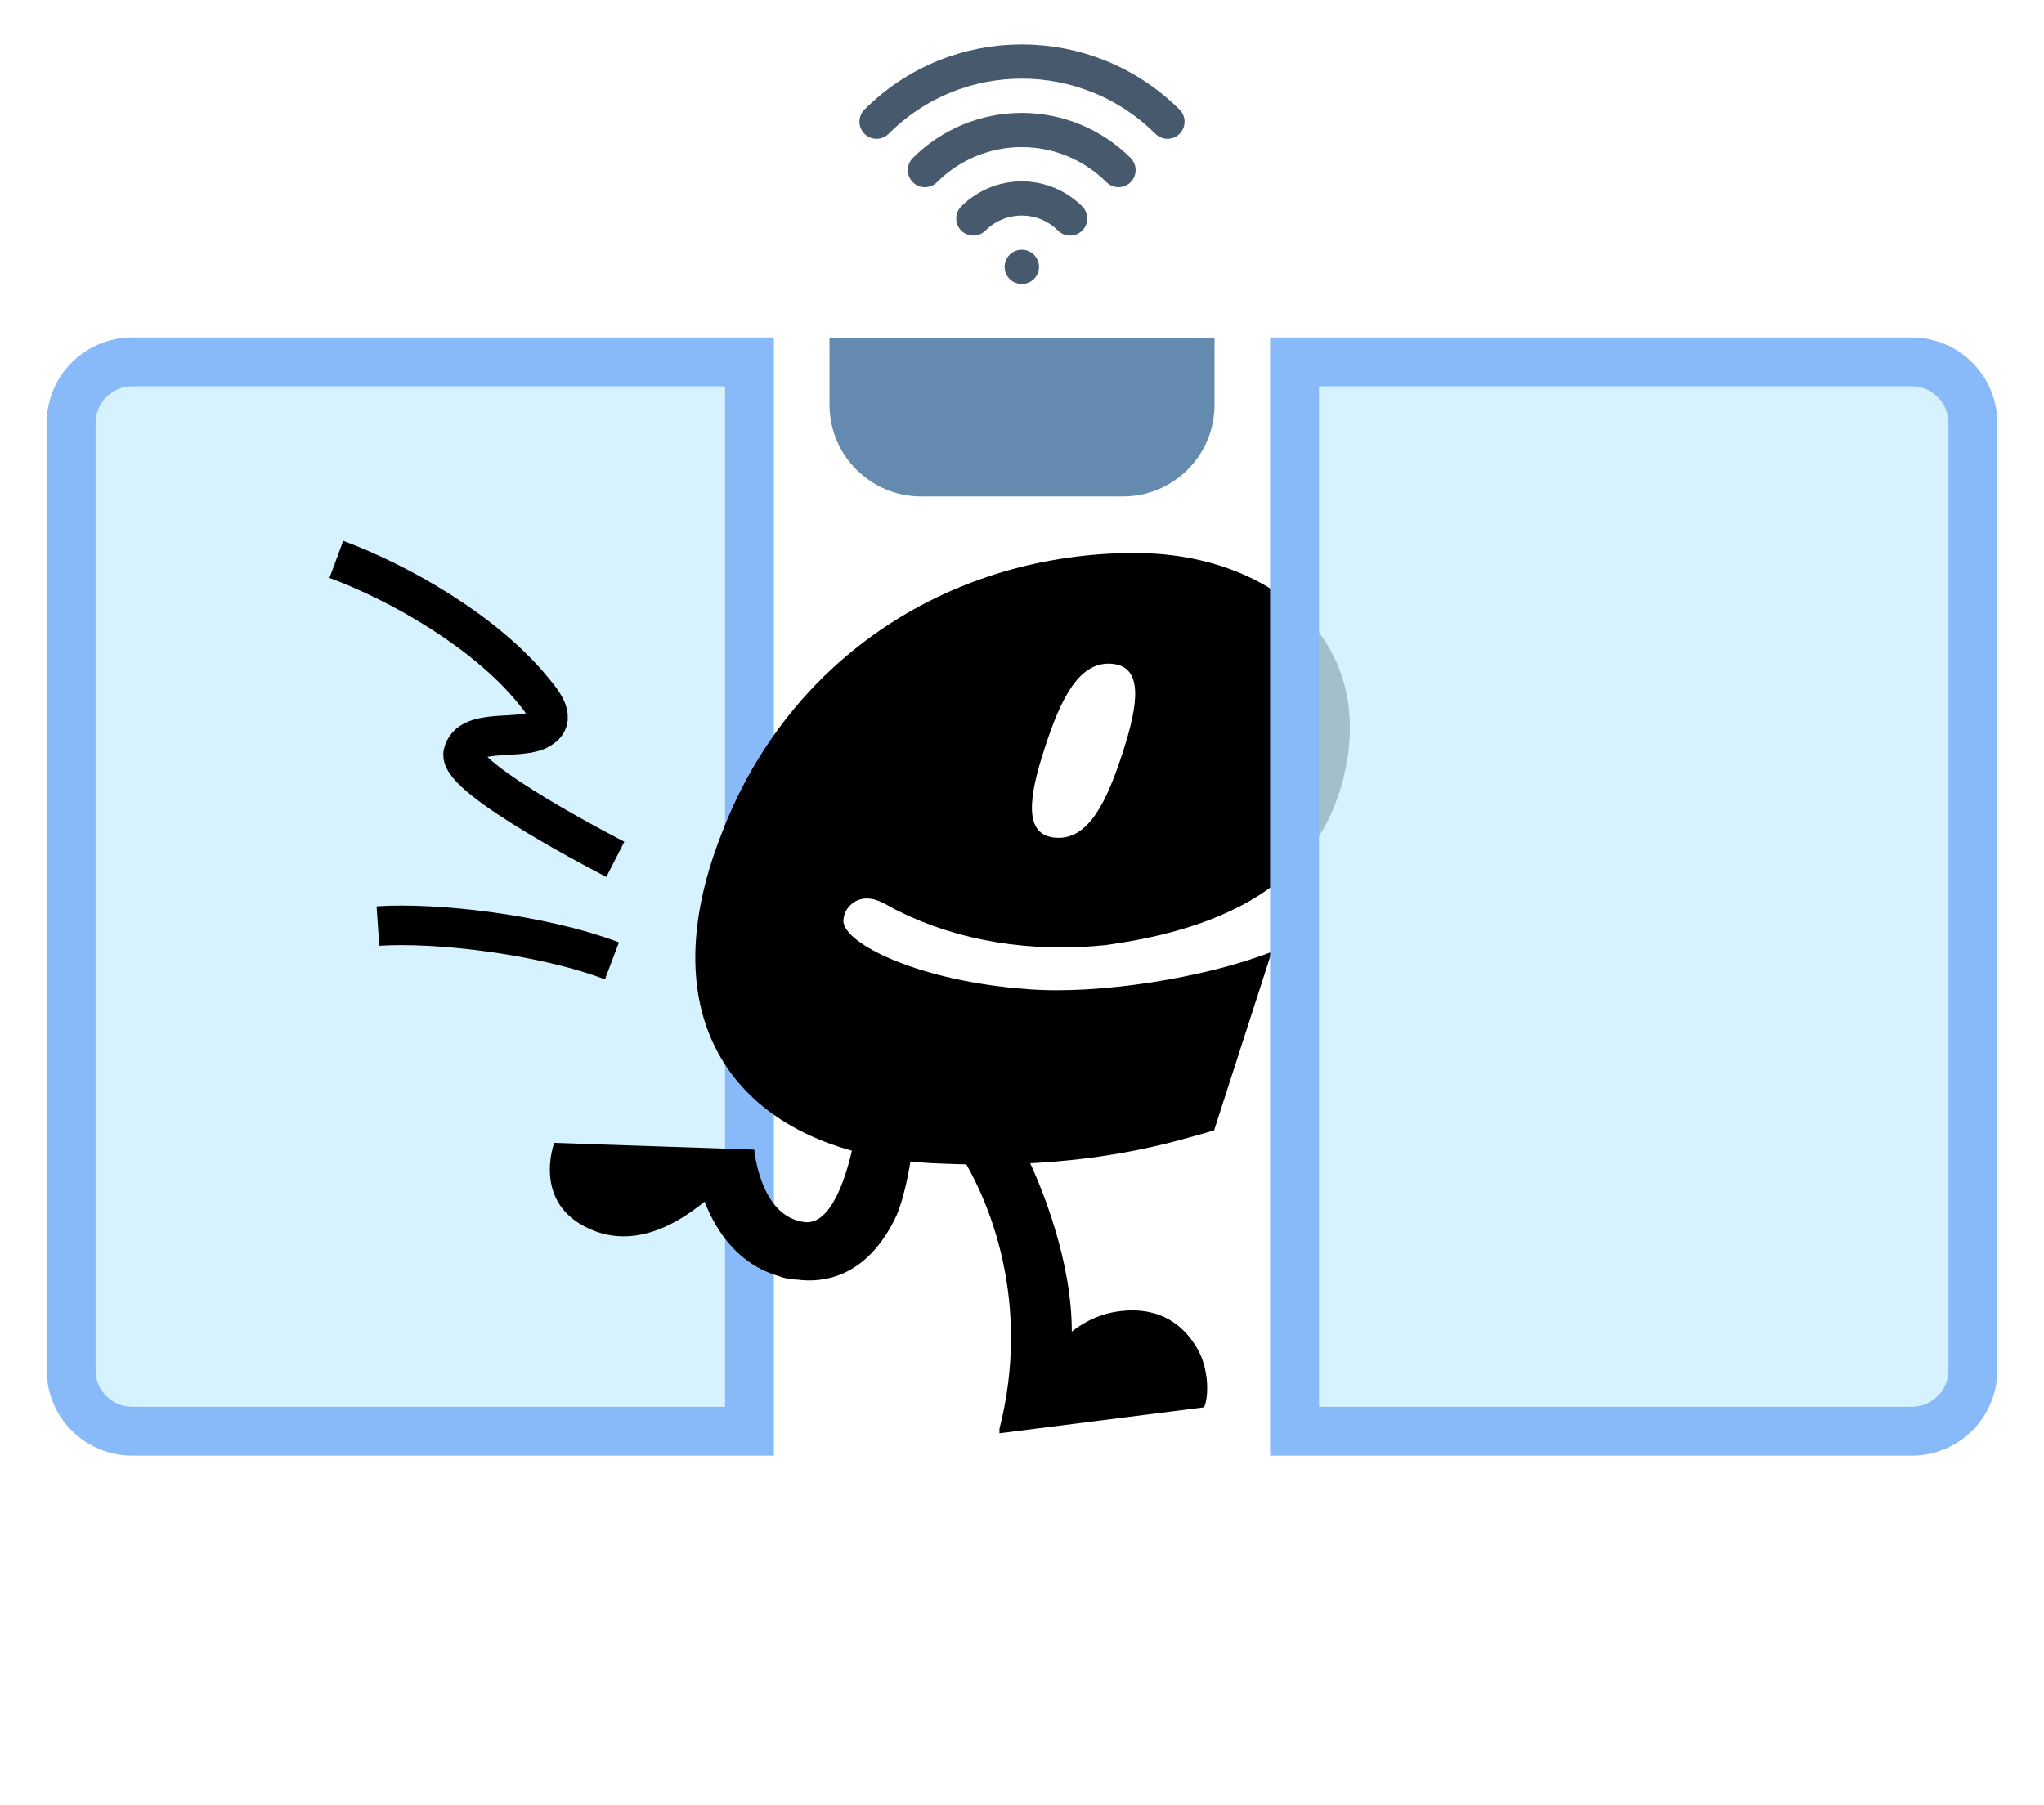 <svg width="120" height="106" viewBox="0 0 120 106" fill="none" xmlns="http://www.w3.org/2000/svg">
<path d="M4.176 24.838C4.176 22.856 5.782 21.25 7.764 21.25H44.001V84.037H7.764C5.782 84.037 4.176 82.431 4.176 80.449V24.838Z" fill="#CBEEFF" fill-opacity="0.8" stroke="#88BAFA" stroke-width="2.87"/>
<path d="M59.984 15.67H59.994M57.143 12.829C57.897 12.076 58.919 11.653 59.984 11.653C61.05 11.653 62.072 12.076 62.825 12.829M54.301 9.987C55.047 9.241 55.933 8.649 56.908 8.245C57.883 7.841 58.929 7.633 59.984 7.633C61.04 7.633 62.085 7.841 63.06 8.245C64.035 8.649 64.921 9.241 65.667 9.987" stroke="#47596C" stroke-width="2.009" stroke-linecap="round" stroke-linejoin="round"/>
<path d="M51.461 7.145C56.169 2.436 63.802 2.436 68.54 7.145" stroke="#47596C" stroke-width="2.009" stroke-linecap="round" stroke-linejoin="round"/>
<path d="M74.661 55.891C70.746 57.417 64.509 58.412 60.329 58.081C53.959 57.616 49.58 55.426 49.514 54.099C49.514 53.303 50.244 52.64 51.106 52.772C51.703 52.839 52.301 53.303 52.765 53.502C56.215 55.227 60.462 55.957 64.907 55.493C74.661 54.166 77.846 49.919 78.908 45.54C80.832 37.445 74.396 32.469 66.633 32.469C55.95 32.469 46.329 38.507 42.348 48.99C37.77 60.668 43.94 67.768 54.756 68.299C63.979 68.763 69.088 66.972 71.277 66.374L74.661 55.891ZM65.903 44.213C64.974 47.066 63.912 49.322 61.988 49.189C60.064 49.057 60.396 46.801 61.325 43.948C62.253 41.094 63.315 38.839 65.239 38.971C67.163 39.104 66.832 41.36 65.903 44.213Z" fill="black"/>
<path d="M70.687 82.632L58.678 84.158V83.892C60.535 76.594 58.213 70.423 56.023 67.238C57.483 67.238 58.744 67.238 59.938 67.172C61.265 69.76 62.924 74.139 62.924 78.186C63.521 77.722 64.317 77.257 65.313 77.058C66.706 76.793 68.896 76.793 70.289 79.182C71.019 80.442 70.953 82.101 70.687 82.632Z" fill="black"/>
<path d="M53.571 67.304C53.505 68.034 53.173 70.091 52.642 71.352C50.917 75.067 48.263 75.333 46.803 75.134C46.471 75.134 46.073 75.067 45.742 74.935C43.419 74.271 42.092 72.413 41.362 70.555C39.505 72.082 37.05 73.276 34.595 72.148C31.211 70.622 32.538 67.105 32.538 67.105L44.282 67.503C44.282 67.503 44.614 71.418 47.201 71.75C49.325 72.082 50.187 66.707 50.187 66.707C51.249 66.972 52.377 67.238 53.571 67.304Z" fill="black"/>
<path d="M35.927 56.419C31.755 54.839 25.514 54.147 22.188 54.375" stroke="black" stroke-width="2.322" stroke-linejoin="round"/>
<path d="M36.126 50.457C36.126 50.457 26.84 45.706 27.196 44.232C27.552 42.759 30.292 43.438 31.545 42.889C32.667 42.362 32.119 41.513 31.276 40.512C28.474 37.084 23.481 34.229 19.746 32.844" stroke="black" stroke-width="2.322" stroke-linejoin="round"/>
<path d="M76 21.25H112.237C114.219 21.25 115.825 22.856 115.825 24.838V80.449C115.825 82.431 114.219 84.037 112.237 84.037H76V21.25Z" fill="#CBEEFF" fill-opacity="0.8" stroke="#88BAFA" stroke-width="2.87"/>
<path d="M48.699 19.82H71.303V23.767C71.303 26.739 68.893 29.149 65.921 29.149H54.081C51.109 29.149 48.699 26.739 48.699 23.767V19.82Z" fill="#648BAF"/>
</svg>

